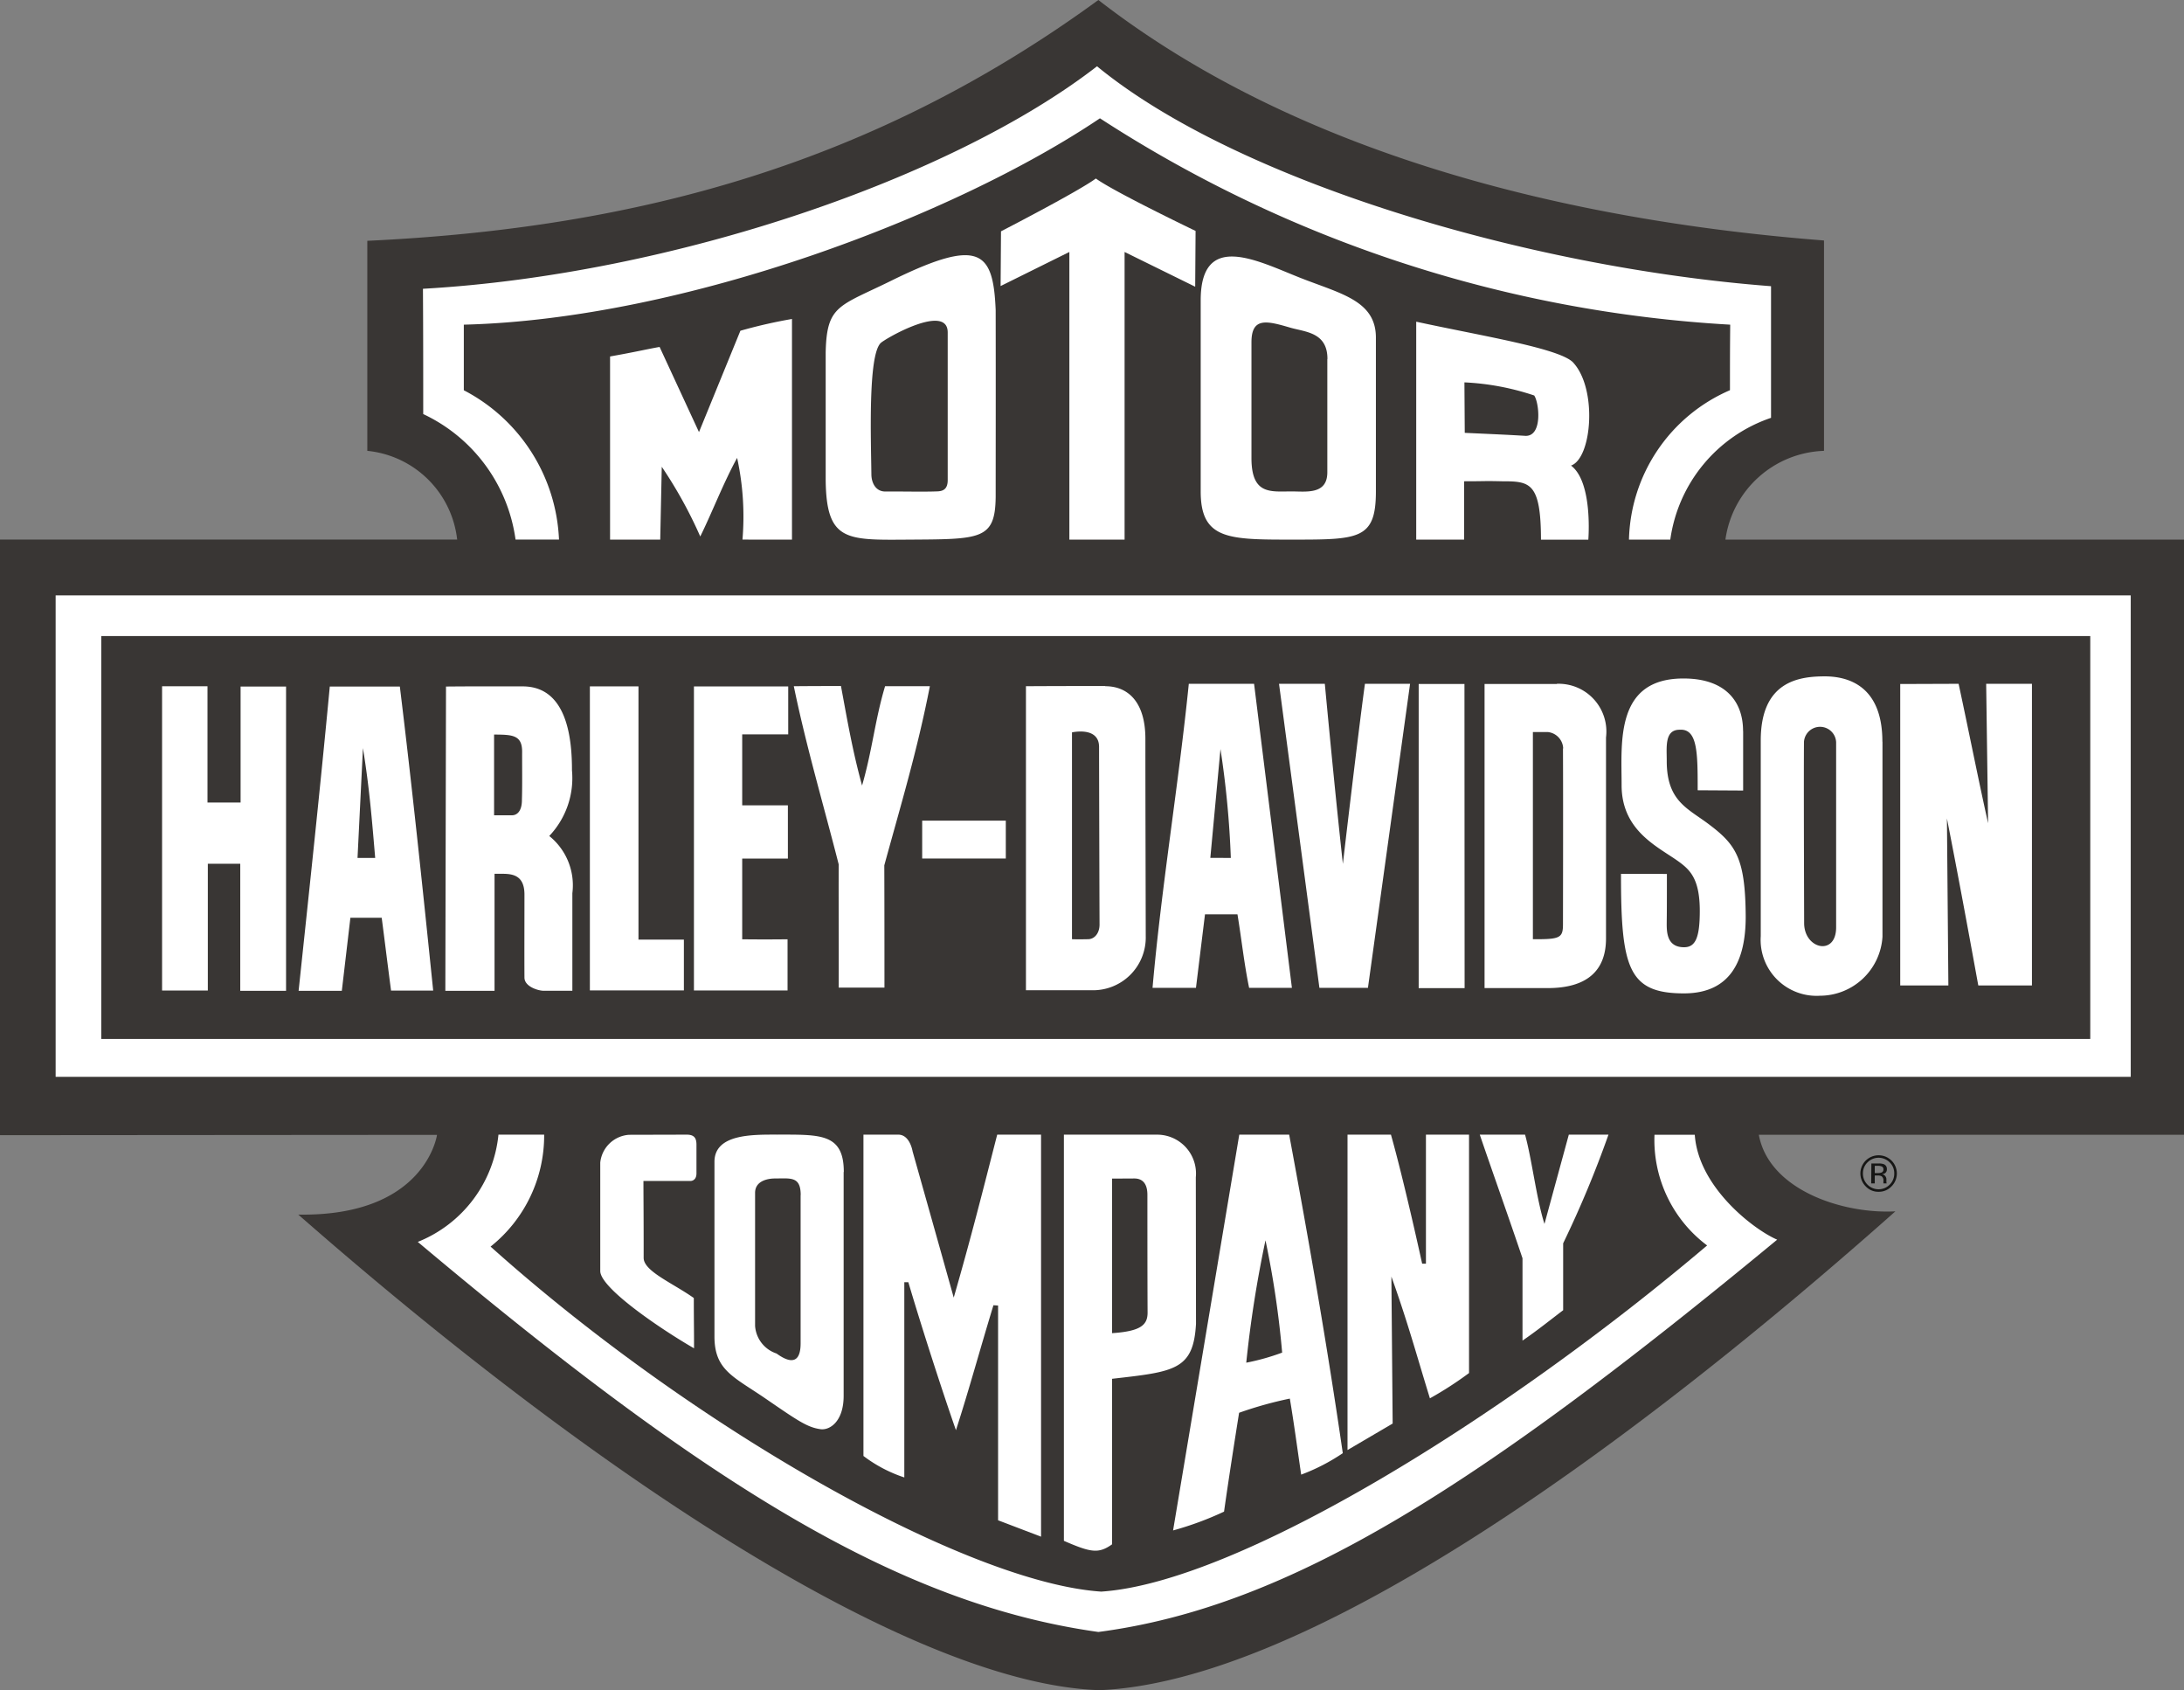 <svg xmlns="http://www.w3.org/2000/svg" width="72.576" height="56.149" viewBox="0 0 72.576 56.149"><rect x="0" y="0" width="72.576" height="56.149" fill="#808080" stroke="none"/><g transform="translate(-617.483 -341.084)"><path d="M653.983,341.084c6.607,5.123,15.586,7.326,24.113,7.989v6.989a3.422,3.422,0,0,0-3.276,2.95l15.239,0v19.77H675.93c.335,1.831,2.78,2.639,4.538,2.545-9.393,8.338-19.747,15.62-26.443,15.908-6.1-.2-16.416-6.855-26.63-15.8,4.235.069,4.61-2.649,4.61-2.649l-14.522.011V359.01h15.192a3.335,3.335,0,0,0-2.986-2.948v-6.978C638.744,348.66,646.57,346.489,653.983,341.084Z" fill="#393634" fill-rule="evenodd"/><path d="M676.336,350.592c0,1.246,0,2.957,0,4.373a5,5,0,0,0-3.348,4.047c-.965,0-1.373,0-1.373,0a5.555,5.555,0,0,1,3.356-4.965c0-.862,0-1.331.008-2.177a42.924,42.924,0,0,1-20.944-6.856c-4.787,3.225-13.795,6.672-21.139,6.856,0,.479,0,1.431,0,2.179a5.872,5.872,0,0,1,3.163,4.961h-1.444a5.421,5.421,0,0,0-3.068-4.17c0-1.382,0-2.728-.009-4.162,8.3-.47,17.616-3.682,22.4-7.392C658.531,347.06,668.176,349.969,676.336,350.592Z" fill="#fff" fill-rule="evenodd"/><rect width="68.957" height="15.994" transform="translate(619.332 360.864)" fill="#fff"/><rect width="66.096" height="13.384" transform="translate(620.848 362.215)" fill="#393634"/><path d="M635.566,378.779a4.716,4.716,0,0,1-1.781,3.719c6.728,6.028,15.822,11.164,20.292,11.462,4.538-.3,13.379-5.771,20.135-11.5a4.376,4.376,0,0,1-1.749-3.677c.645,0,.918,0,1.339,0,.117,1.745,1.969,3.156,2.738,3.485-9.926,8.2-16.2,12.2-22.557,13.033-6.607-.923-13.006-4.88-22.617-12.959a4.291,4.291,0,0,0,2.681-3.563Z" fill="#fff" fill-rule="evenodd"/><path d="M680.279,379.7a.5.5,0,0,1,.152.367.508.508,0,0,1-.152.373.519.519,0,0,1-.738,0,.515.515,0,0,1-.151-.373.5.5,0,0,1,.152-.367.518.518,0,0,1,.737,0Zm.06-.06a.611.611,0,0,0-.856,0,.606.606,0,0,0,0,.858.571.571,0,0,0,.427.179.577.577,0,0,0,.429-.179.606.606,0,0,0,0-.858Zm-.338.4a.1.1,0,0,0,.069-.1.1.1,0,0,0-.046-.1.306.306,0,0,0-.141-.025h-.1v.241h.1a.348.348,0,0,0,.113-.015Zm-.336.359h.118v-.263h.092a.288.288,0,0,1,.131.022.165.165,0,0,1,.064.154v.074l0,.007v.006h.111l-.005-.007a.24.24,0,0,1-.006-.035.44.44,0,0,1,0-.051v-.048a.17.17,0,0,0-.036-.1.163.163,0,0,0-.114-.066.241.241,0,0,0,.1-.03.148.148,0,0,0,.065-.133.165.165,0,0,0-.1-.168.481.481,0,0,0-.181-.024h-.234Z" fill="#161615" fill-rule="evenodd"/><path d="M668.461,354.217c.163.209.3,1.357-.281,1.347-.724-.043-.988-.052-2.022-.1l-.011-1.677a8.535,8.535,0,0,1,2.314.434Zm1.307-1.082c-.432-.477-3.027-.886-5.223-1.364v7.241h1.591v-1.939c.794,0,.594-.015,1.262,0,.92,0,1.289.029,1.293,1.941h1.573s.159-1.912-.575-2.463c.693-.238.882-2.533.079-3.414Zm-8.177-.124c0,1.648,0,2.226,0,3.765,0,.746-.7.634-1.185.634-.7,0-1.338.123-1.336-1.116,0,0,0-2.394,0-3.839,0-.849.518-.711,1.292-.485.5.145,1.235.152,1.233,1.041Zm-12.615,4.024c0,.286-.139.365-.338.373-.435.019-1.209,0-1.737.005-.326,0-.458-.3-.461-.563-.013-1.166-.116-3.94.306-4.367.137-.142,2.228-1.345,2.23-.356,0,0,0,4.6,0,4.908Zm-6.82,1.975a9.134,9.134,0,0,0-.178-2.714c-.454.826-.845,1.845-1.225,2.611a14.688,14.688,0,0,0-1.279-2.316l-.051,2.421-1.667,0v-6.085c.905-.162,1.175-.233,1.646-.317l1.309,2.829,1.376-3.367a16.667,16.667,0,0,1,1.714-.391v7.331Zm8.414-7.623c-.08-1.948-.522-2.411-3.371-1.026-1.824.908-2.244.825-2.278,2.433v4.242c.023,2.021.68,1.99,2.694,1.976,2.45-.016,2.939.02,2.955-1.42,0-1.023.005-3.544,0-6.205Zm12.635.913c0-1.241-1.19-1.461-2.533-1.994-1.42-.563-3.289-1.551-3.289.757,0,1.72,0,6.348,0,6.348,0,1.6.927,1.6,3.029,1.6,2.224,0,2.793,0,2.793-1.6V352.3Zm-5.992-3.544-.013,1.853-2.346-1.154v9.557h-1.835c0-3.133,0-9.557,0-9.557l-2.285,1.132.013-1.818s2.584-1.331,3.152-1.755c.611.446,3.314,1.742,3.314,1.742Zm2.877,37.264a7.5,7.5,0,0,1-1.193.335,38.676,38.676,0,0,1,.639-4.065,31.1,31.1,0,0,1,.554,3.73Zm-4.912-5.785c.259,0,.438.155.434.556,0,.968,0,2.779.006,3.9,0,.409-.223.619-1.18.683v-5.135Zm-11.09.55c0,1.838,0,3.227,0,4.927,0,.894-.6.48-.8.338a1.041,1.041,0,0,1-.713-.917c0-1.223,0-3.368,0-4.42,0-.422.467-.476.648-.478.535,0,.866-.08.868.55Zm-3.788-2.006c.248,0,.329.107.327.341,0,0,0,.738,0,.946,0,.254-.194.252-.194.252h-1.568c0,.523.009,1.325.007,2.555,0,.443.96.833,1.667,1.333,0,.784.009,1.073.007,1.671-1.045-.6-3.118-1.992-3.116-2.568,0-1.029,0-2.53,0-3.6a1.03,1.03,0,0,1,.959-.925Zm27.862,0c.23.833.377,2.127.645,2.966l.809-2.966c.429,0,.913,0,1.318,0a35.286,35.286,0,0,1-1.506,3.61c0,.717,0,1.76,0,2.223-.36.272-.887.694-1.351,1.009,0-1.253,0-1.83,0-2.735-.465-1.38-.97-2.789-1.42-4.107.326,0,1.092,0,1.5,0Zm-4.457,0c.447,1.581,1.037,4.286,1.037,4.286h.126v-4.286H666.3q0,4.011,0,7.92a11.862,11.862,0,0,1-1.3.84c-.445-1.443-.729-2.506-1.28-4.045l.042,4.883-1.5.88V378.779Zm-3.383,0h-1.657l-2.2,13.149a10.632,10.632,0,0,0,1.694-.625c.162-1.146.361-2.408.5-3.284a12.749,12.749,0,0,1,1.686-.471c.134.79.25,1.662.377,2.526a6.545,6.545,0,0,0,1.383-.713c-.511-3.518-1.11-6.97-1.782-10.582Zm-4.423,0c-.777,0-1.967,0-3.062,0v13.494c.9.392,1.153.433,1.6.117l0-5.5c2.073-.236,2.705-.288,2.79-1.827l-.006-4.868a1.291,1.291,0,0,0-1.323-1.415Zm-8.565,0c.387,0,.474.551.474.551s1.009,3.576,1.368,4.863c.588-2.035.977-3.592,1.445-5.415h1.457v13.357l-1.428-.545,0-7.134-.154-.01c-.415,1.353-.817,2.829-1.246,4.151-.42-1.195-1.119-3.349-1.582-4.916h-.134c0,2.014,0,4.192,0,6.486a4.637,4.637,0,0,1-1.358-.713V378.779c.409,0,.865,0,1.16,0Zm-1.811,1.239c0-1.291-.789-1.239-2.221-1.24-.81,0-2.079-.026-2.077.907,0,1.6,0,5.01,0,5.8,0,1.124.637,1.335,1.7,2.064s1.383.956,1.83,1.016c.3.038.763-.252.763-1.11,0-2.383,0-7.434,0-7.433Zm34.516-14.293c0,.961,0,6.482,0,6.482a2.087,2.087,0,0,1-2.077,1.957,1.859,1.859,0,0,1-1.968-1.979c0-1.435,0-3.782,0-6.5,0-1.946,1.24-2.126,2.1-2.131.788-.007,1.942.3,1.942,2.169Zm-4.63-.353v1.975l-1.511-.009c0-1.24,0-2.051-.6-2.011-.509,0-.426.591-.428,1.04,0,1.321.682,1.565,1.373,2.081.924.691,1.24,1.133,1.251,3.091,0,1.432-.485,2.547-2.053,2.547-1.842,0-2.095-.832-2.091-3.972.239,0,1.207,0,1.525.005,0,.515,0,1.262-.005,1.534,0,.3-.05.9.575.9.378,0,.523-.313.523-1.208,0-1.019-.3-1.334-.641-1.593-.675-.51-1.959-1.015-1.957-2.586,0-1.419-.223-3.566,2.091-3.541,1.37.011,1.946.773,1.945,1.744Zm-51.031,2.373h1.1v-3.852h1.511V374h-1.522V369.78c-.414,0-.624,0-1.078,0v4.211h-1.52V363.882h1.509v3.864Zm6.392-3.852c.4,3.268.744,6.552,1.108,10.1h-1.4c-.118-.894-.234-1.841-.311-2.42h-1.04L628.842,374h-1.436c.352-3.326.71-6.65,1.036-10.108Zm4.082-.006c1.472,0,1.64,1.728,1.638,2.79a2.791,2.791,0,0,1-.755,2.18,2.1,2.1,0,0,1,.768,1.9c0,1.052,0,1.947,0,3.241h-.983c-.181-.011-.612-.146-.609-.441-.005-.638,0-2,0-2.754,0-.625-.372-.689-.725-.69h-.269V374h-1.635l.022-10.108c.657-.006.869-.006,2.553-.006ZM638.7,372.3c.55,0,.962,0,1.509,0v1.687h-3.124v-10.1H638.7v8.41Zm4.976-6.819h-1.529v2.357c.609,0,.988,0,1.518,0v1.77h-1.518v2.681c.567.006.935.006,1.507,0v1.7h-3.111v-10.1h3.133v1.591Zm1.754-1.6c.2,1.073.377,2.126.7,3.3.344-1.186.428-2.177.765-3.3h1.488c-.415,2.131-.973,3.972-1.514,5.951.005,1.621.005,2.495.005,4.063h-1.52c.005-1.664-.006-2.832,0-4.093-.507-1.99-1.083-3.932-1.492-5.921.742-.006,1.09-.006,1.575-.006Zm8.78,0c.786,0,1.333.558,1.335,1.738,0,2.146.009,4.746.012,6.571a1.752,1.752,0,0,1-1.812,1.791c-.548,0-1.291,0-2.169,0v-10.1c1.168-.006,1.609-.006,2.634-.006Zm6.207,10.02h-1.425c-.168-.816-.25-1.609-.387-2.442h-1.079l-.3,2.442h-1.443c.293-3.342.869-6.773,1.205-10.1h2.169l1.257,10.1Zm1.1-10.1h-1.531l1.342,10.1h1.613l1.4-10.1h-1.5c-.242,1.764-.733,5.983-.733,5.983-.214-1.956-.415-4.018-.6-5.983Zm4.636,10.111h-1.526V363.808h1.521l.005,10.111Zm3.063-10.111a1.587,1.587,0,0,1,1.636,1.784v6.677c0,1.089-.654,1.65-1.942,1.648-.727,0-1.551,0-2.094,0V363.808c.641,0,1.536,0,2.4,0Zm13.353,0c.333,1.543.643,3.122.98,4.632l-.064-4.632h1.521v10.021h-1.783c-.343-1.884-.669-3.653-1.042-5.548l.048,5.548h-1.6V363.808Zm-4.07,1.941a.535.535,0,0,0-1.069,0c-.008,1.293,0,3.707.006,6.008,0,.867,1.061,1.108,1.063.147,0-2.322,0-5.574,0-6.155Zm-24.493.156c0-.69-.9-.483-.9-.483l0,6.871c.226.006.206.006.543,0,.21-.007.368-.2.373-.473-.005-1.24-.016-5.524-.016-5.917Zm15.423.049a.57.57,0,0,0-.507-.543c-.272,0-.5,0-.5,0v6.882c.894.006,1-.038,1-.492,0,0,.009-4.112,0-5.847Zm-34.595.107c0-.562-.34-.562-.932-.567v2.682h.595c.154,0,.334-.12.33-.52.015-.463.005-1.163.007-1.6Zm23.55,3.531a31.043,31.043,0,0,0-.344-3.616l-.337,3.616Zm-28.433,0c-.109-1.282-.194-2.345-.407-3.647l-.18,3.647Zm18.177-1.237v1.257h2.779v-1.257Z" fill="#fff" fill-rule="evenodd"/></g></svg>